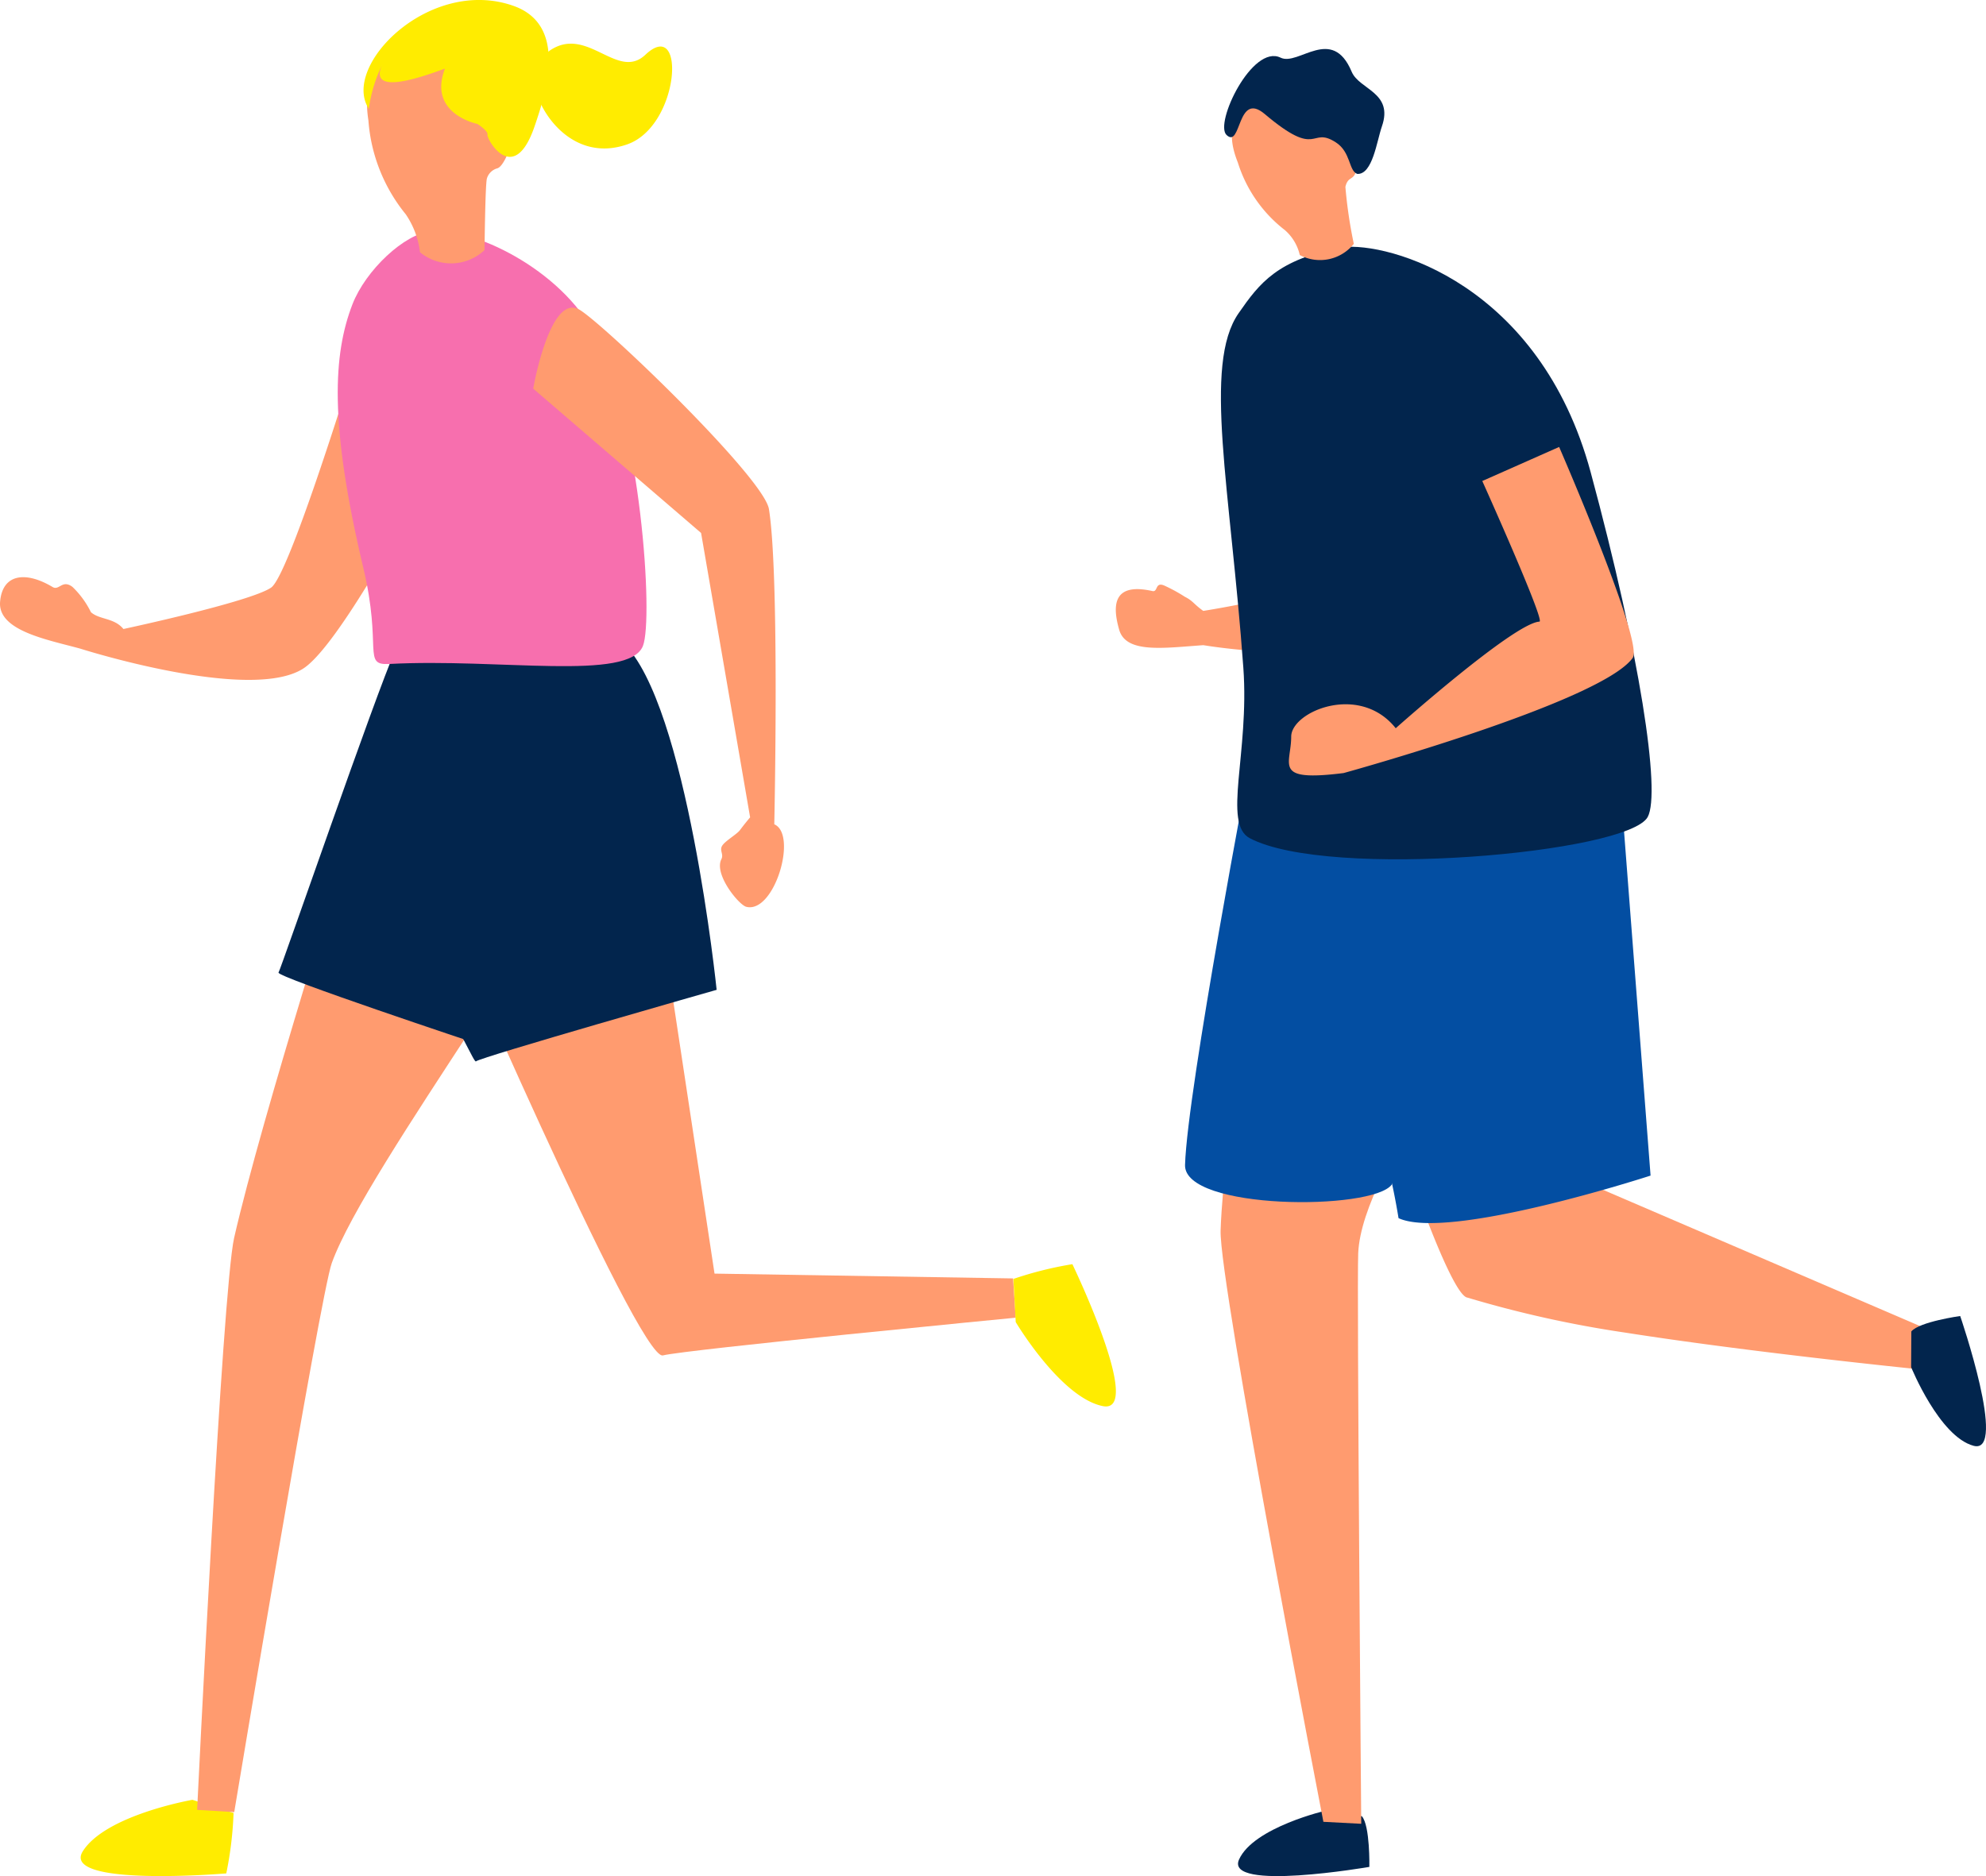 <svg xmlns="http://www.w3.org/2000/svg" width="105.283" height="99.476"><path d="M72.593 98.989s-7.678 1.325-6.908-.392 4.648-2.607 4.648-2.607l1.862.311c.442.501.398 2.688.398 2.688z" fill="#02254d"/><path d="M75.102 18.668s-1.246 12.513-2.625 14.649-8.683.892-8.683.892c-2.119.149-4.1.45-4.463-.817s-.349-2.526 1.763-2.052c.3.067.131-.5.621-.295a8.575 8.575 0 011.1.6c.426.211.47.388.973.747 0 0 5.736-.894 6.264-1.78s-.084-11.167-.084-11.167a2.6 2.6 0 012.077-3.03c1.411-.26 3.057 2.253 3.057 2.253zm2.689 50.135a59.182 59.182 0 008.359 1.855c7.249 1.137 16.836 2.074 16.836 2.074l-.395-2.074-17.773-7.64-.56-22.534-13.673 8.146s1.162 4.129 2.626 8.9c1.711 5.565 3.829 11.181 4.58 11.273z" fill="#ff9b6f"/><path d="M103.915 69.779s2.529 7.369.711 6.882-3.313-4.174-3.313-4.174l.011-1.889c.424-.516 2.591-.819 2.591-.819z" fill="#02254d"/><path d="M83.778 36.662c.435 1.61 1.446 3.312-2.552 12.671-1.485 3.477-9.018 12.428-9.224 17.116-.077 1.758.161 30.254.161 30.254l-2.007-.105s-5.532-28.585-5.449-31.348c.138-4.59 2.743-24.85 2.743-24.85z" fill="#ff9b6f"/><path d="M87.501 62.334l-1.906-24.732-16.696 12.454s1.735 4.14 3.867 8.916a36.75 36.75 0 011.374 5.618c2.664 1.226 13.361-2.256 13.361-2.256z" fill="#034ea2"/><path d="M80.499 36.906c.379 1.4 1.257 2.881-2.219 11.02-1.291 3.024-3.216 10.717-4.5 14.886-1.035 1.389-11.031 1.36-10.958-1.043.12-3.992 3.481-21.612 3.481-21.612z" fill="#034ea2"/><path d="M84.326 25.04c-2.7-9.987-10.7-12.229-13.179-11.931-3.423.657-4.36 1.878-5.486 3.5-1.9 2.733-.434 9.3.252 18.8.327 4.529-1.117 8.267.343 9.036 4.193 2.206 20.066.783 21.095-1.128.702-1.307-.423-8.65-3.025-18.277z" fill="#02254d"/><path d="M82.654 23.699s4.5 10.343 3.9 11.185c-1.686 2.35-15.326 6.106-15.326 6.106-3.78.472-2.782-.431-2.778-1.93 0-1.328 3.619-2.861 5.541-.447 0 0 6.264-5.582 7.62-5.653.315-.016-3.031-7.455-3.031-7.455zM69.833 5.751a3.412 3.412 0 011.481 2.008c.093.381.7.856.6 1.239-.15.618-.446.306-.591.91a24.512 24.512 0 00.446 3.021 2.293 2.293 0 01-2.864.594 2.474 2.474 0 00-.8-1.33 7.25 7.25 0 01-2.484-3.576c-1.616-4.037 3.481-3.316 4.212-2.866z" fill="#ff9b6f"/><path d="M70.813 7.547c-1.372-.885-.887.933-3.765-1.5-1.479-1.251-1.233 1.86-2.026 1.11-.655-.619 1.364-4.833 2.865-4.1.944.462 2.728-1.736 3.769.747.4.954 2.235 1.088 1.6 2.905-.27.781-.492 2.546-1.3 2.513-.466-.158-.332-1.157-1.143-1.675z" fill="#02254d"/><g transform="translate(4.279 2.592)"><path d="M7.716 96.742s-8.828.743-7.6-1.183 5.806-2.719 5.806-2.719l2.181.7a19.21 19.21 0 01-.387 3.202z" fill="#ffec00"/><path d="M30.866 69.276c1.2-.307 18.7-2 18.7-2l-.139-2.082-15.827-.255-4.19-27.673-10.57 7.38s10.74 24.962 12.026 24.63z" fill="#ff9b6f"/><path d="M52.571 64.439s3.842 7.983 1.606 7.524-4.61-4.454-4.61-4.454l-.123-2.288a19.174 19.174 0 013.127-.782z" fill="#ffec00"/><path d="M27.256 40.4c-.586 3.8-12.073 18.795-13.946 23.977-.608 1.683-5.172 29.114-5.172 29.114l-1.967-.119s1.335-27.589 1.962-30.331c1.484-6.5 6.208-21.329 6.208-21.329s13.498-5.113 12.915-1.312z" fill="#ff9b6f"/><path d="M30.691 39.007c-.21 4.892-9.62 13.76-9.62 13.76s-10.724-3.567-10.585-3.79 5.167-14.806 6.192-17.09c1.007-2.244 14.013 7.12 14.013 7.12z" fill="#02254d"/><path d="M28.764 31.512c3.39 3.211 4.948 18.38 4.948 18.38s-12.567 3.583-12.758 3.793-3.075-7.626-7.7-7.651c-.909 0 4.685-11.521 6.961-14.172 3.428-3.994 8.549-.35 8.549-.35z" fill="#02254d"/><path d="M22.669 14.486s-8.043 16.579-10.883 18.378S-.033 31.798-.033 31.798c-1.706-.469-4.374-.942-4.241-2.486.132-1.527 1.414-1.6 2.783-.779.352.21.516-.423 1.06 0a4.786 4.786 0 01.973 1.336c.458.405 1.234.291 1.722.891 0 0 6.708-1.432 7.828-2.194s5.46-15.295 5.46-15.295a3.621 3.621 0 014.188-2.5c1.979.281 3.312 1.856 2.978 3.518q-.02.1-.049.2z" fill="#ff9b6f"/><path d="M27.286 15.197c-1.845-3.59-6.588-5.739-8.683-5.534-1.442.125-3.506 2.084-4.2 3.886-1.009 2.614-1.247 6.283.576 13.957 1.018 4.282-.065 5.184 1.372 5.108 5.888-.311 12.7.925 13.453-.954.571-1.432-.115-11.786-2.518-16.463z" fill="#f76fae"/><path d="M26.478 13.852c1.5.963 9.74 8.91 10.006 10.548.572 3.536.284 16.715.284 16.715 1.252.536.007 4.751-1.486 4.374-.392-.1-1.724-1.722-1.319-2.524.137-.272-.119-.465.047-.721s.773-.6.934-.816c.306-.409.543-.681.543-.681l-2.6-15.08-8.9-7.653s.9-5.18 2.491-4.162zm-5.39-12.311c.745.752.285 2.169 1.3 2.457.266.075.506.86.345 1.316-.073.2-.358.937-.653 1.021a.79.79 0 00-.549.545c-.089.379-.123 3.788-.123 3.788a2.589 2.589 0 01-3.422.115 4.524 4.524 0 00-.756-2.014 8.9 8.9 0 01-1.978-4.97c-.812-5.281 5.085-2.996 5.836-2.258z" fill="#ff9b6f"/><path d="M21.563 4.546c.041-.2-.535-.568-.535-.568s-2.646-.525-1.718-2.935c-2.877 1.078-3.82.9-3.338-.185a7.8 7.8 0 00-.7 2.317C13.79.904 18.489-3.84 22.928-2.286c2.861 1 1.79 4.481 1.13 6.4-1.099 3.203-2.545.679-2.495.432z" fill="#ffec00"/><path d="M24.835.111c2.005-1.414 3.608 1.61 5.1.2 2.173-2.053 1.843 3.776-.97 4.754-2.911 1.012-4.778-1.8-4.918-3.285a2.348 2.348 0 01.788-1.669z" fill="#ffec00"/><ellipse cx="1.102" cy=".91" rx="1.102" ry=".91" transform="rotate(-90.121 13.137 -6.176)" fill="#ff9b6f"/></g></svg>